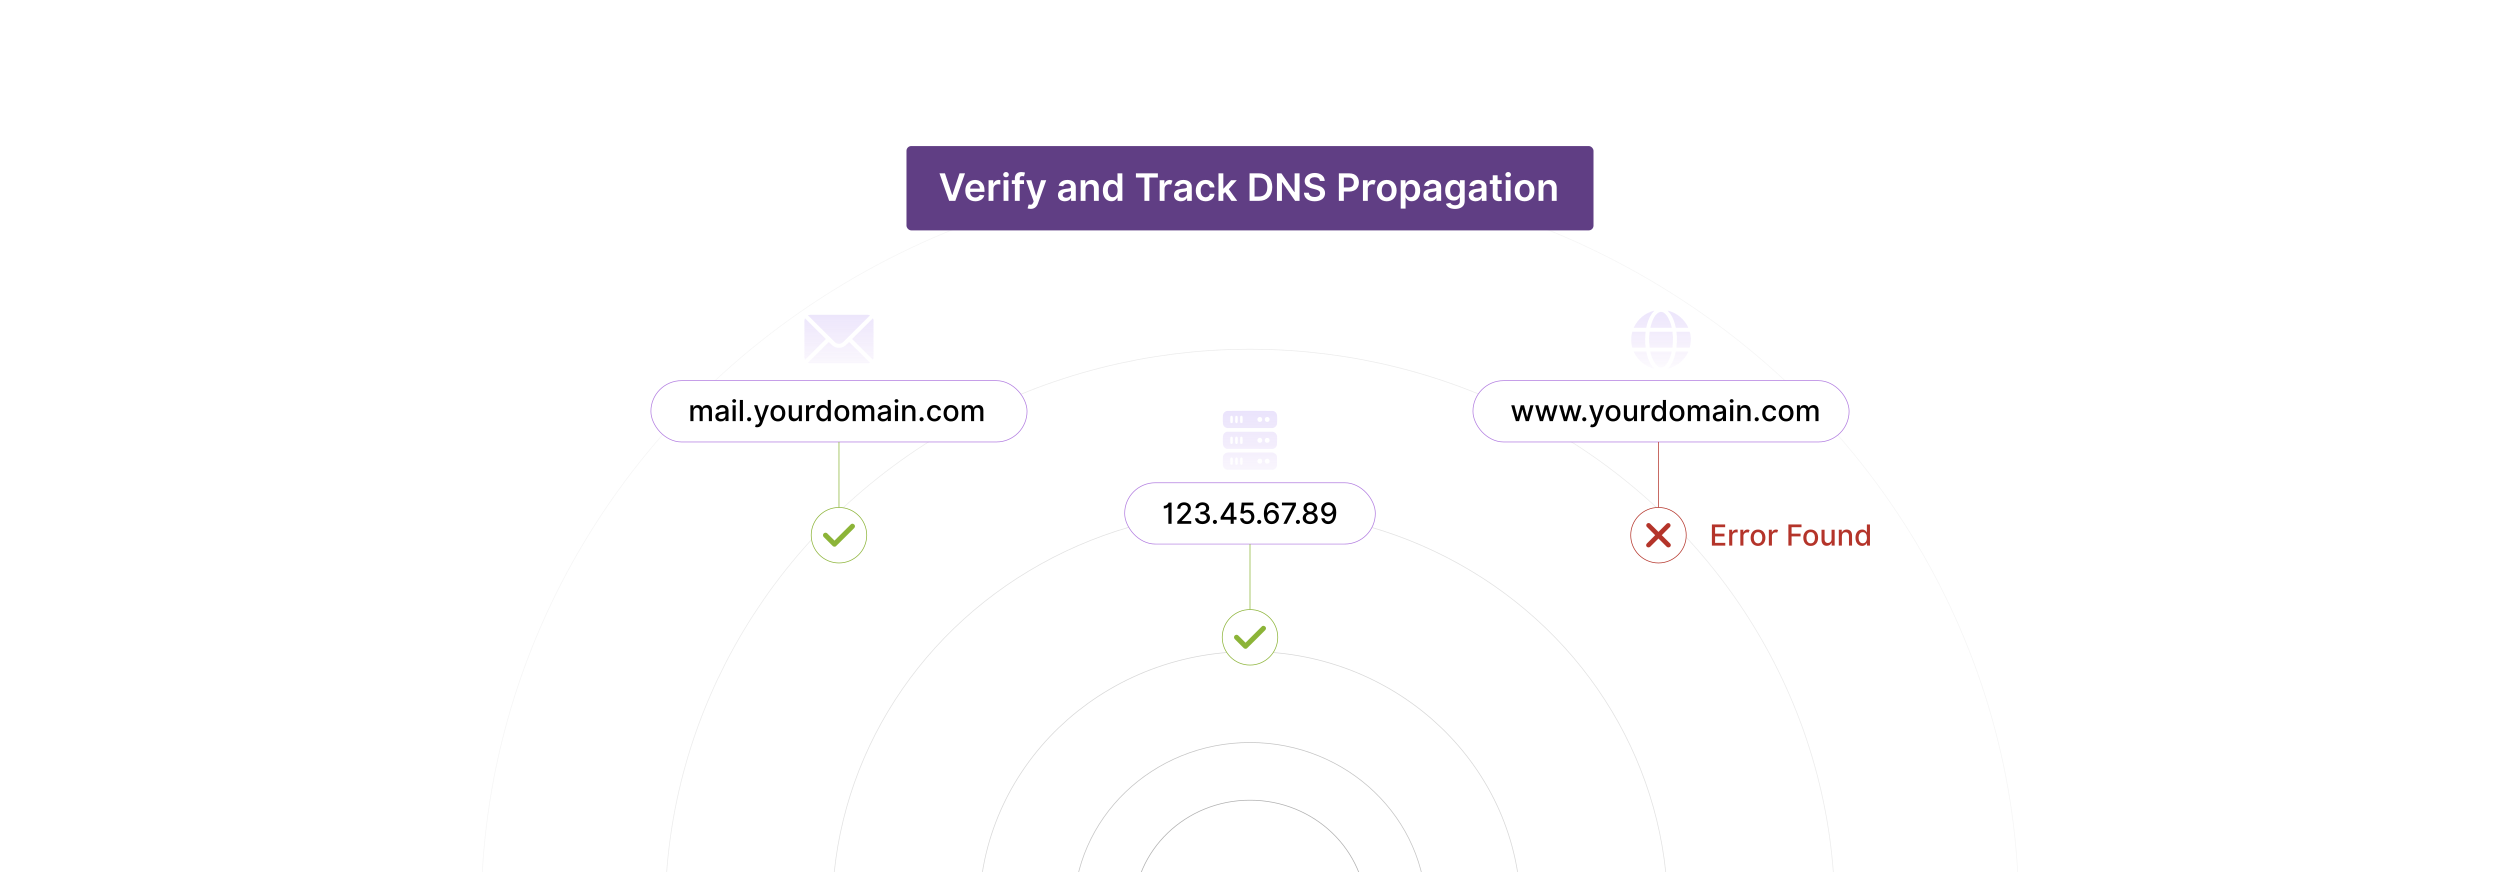 <?xml version="1.0" encoding="UTF-8"?>
<svg id="Layer_1" data-name="Layer 1" xmlns="http://www.w3.org/2000/svg" xmlns:xlink="http://www.w3.org/1999/xlink" viewBox="0 0 860 300">
  <defs>
    <clipPath id="clippath">
      <rect x="61.643" y="0" width="736.715" height="300" fill="none"/>
    </clipPath>
    <linearGradient id="linear-gradient" x1="288.607" y1="131.941" x2="288.607" y2="98.493" gradientUnits="userSpaceOnUse">
      <stop offset="0" stop-color="#b17ce0" stop-opacity="0"/>
      <stop offset=".994" stop-color="#a48ef7"/>
    </linearGradient>
    <linearGradient id="linear-gradient-2" x1="296.807" y1="131.941" x2="296.807" y2="98.493" xlink:href="#linear-gradient"/>
    <linearGradient id="linear-gradient-3" x1="288.607" x2="288.607" y2="98.493" xlink:href="#linear-gradient"/>
    <linearGradient id="linear-gradient-4" x1="280.406" y1="131.941" x2="280.406" y2="98.493" xlink:href="#linear-gradient"/>
    <linearGradient id="linear-gradient-5" x1="579.172" y1="130.576" x2="579.172" y2="97.521" xlink:href="#linear-gradient"/>
    <linearGradient id="linear-gradient-6" x1="577.228" y1="130.576" x2="577.228" y2="97.521" xlink:href="#linear-gradient"/>
    <linearGradient id="linear-gradient-7" x1="565.562" y1="130.576" x2="565.562" y2="97.521" xlink:href="#linear-gradient"/>
    <linearGradient id="linear-gradient-8" x1="571.395" y1="130.576" x2="571.395" y2="97.521" xlink:href="#linear-gradient"/>
    <linearGradient id="linear-gradient-9" x1="571.395" y1="130.576" x2="571.395" y2="97.521" xlink:href="#linear-gradient"/>
    <linearGradient id="linear-gradient-10" x1="571.395" y1="130.576" x2="571.395" y2="97.521" xlink:href="#linear-gradient"/>
    <linearGradient id="linear-gradient-11" x1="563.617" y1="130.576" x2="563.617" y2="97.521" xlink:href="#linear-gradient"/>
    <linearGradient id="linear-gradient-12" x1="577.239" y1="130.576" x2="577.239" y2="97.521" xlink:href="#linear-gradient"/>
    <linearGradient id="linear-gradient-13" x1="565.551" y1="130.576" x2="565.551" y2="97.521" xlink:href="#linear-gradient"/>
    <linearGradient id="linear-gradient-14" x1="430.001" y1="170.788" x2="430.001" y2="133.36" xlink:href="#linear-gradient"/>
    <linearGradient id="linear-gradient-15" x1="429.975" y1="170.788" x2="429.975" y2="133.36" xlink:href="#linear-gradient"/>
    <linearGradient id="linear-gradient-16" x1="429.991" y1="170.788" x2="429.991" y2="133.36" xlink:href="#linear-gradient"/>
  </defs>
  <rect x="0" y="0" width="860" height="300" fill="#fff"/>
  <g clip-path="url(#clippath)">
    <g>
      <ellipse cx="430" cy="313.831" rx="40.052" ry="38.563" fill="#fff" opacity=".8" stroke="#9b9b9b" stroke-miterlimit="10" stroke-width=".25"/>
      <ellipse cx="430" cy="313.831" rx="60.658" ry="58.404" fill="none" opacity=".6" stroke="#9b9b9b" stroke-miterlimit="10" stroke-width=".25"/>
      <ellipse cx="430" cy="313.831" rx="93.152" ry="89.69" fill="none" opacity=".4" stroke="#9b9b9b" stroke-miterlimit="10" stroke-width=".25"/>
      <ellipse cx="430" cy="313.831" rx="143.735" ry="138.393" fill="none" opacity=".3" stroke="#9b9b9b" stroke-miterlimit="10" stroke-width=".25"/>
      <ellipse cx="430" cy="313.831" rx="201.177" ry="193.7" fill="none" opacity=".2" stroke="#9b9b9b" stroke-miterlimit="10" stroke-width=".25"/>
      <ellipse cx="430" cy="313.831" rx="264.475" ry="254.646" fill="none" opacity=".1" stroke="#9b9b9b" stroke-miterlimit="10" stroke-width=".25"/>
    </g>
  </g>
  <g>
    <g>
      <rect x="386.887" y="166.067" width="86.226" height="21.092" rx="10.546" ry="10.546" fill="#fff" stroke="#b17ce0" stroke-miterlimit="10" stroke-width=".25"/>
      <g>
        <path d="M403.022,180.184h-1.102v-5.799h-.06c-.121.213-.693.54-1.519.54v-.903c1.063,0,1.618-.921,1.657-1.12h1.023v7.281Z"/>
        <path d="M404.987,179.387l2.464-2.553c.782-.828,1.166-1.29,1.166-1.934,0-.725-.561-1.18-1.301-1.18-.786,0-1.291.512-1.287,1.294h-1.049c0-1.33.995-2.211,2.357-2.211,1.372,0,2.325.896,2.325,2.066,0,.814-.381,1.458-1.714,2.805l-1.447,1.515v.053h3.278v.942h-4.793v-.796Z"/>
        <path d="M411.084,178.285h1.116c.043.647.657,1.052,1.447,1.052.856,0,1.472-.48,1.472-1.188,0-.732-.583-1.244-1.593-1.244h-.615v-.896h.615c.807,0,1.372-.462,1.369-1.166.003-.672-.484-1.123-1.227-1.123-.715,0-1.345.405-1.369,1.074h-1.063c.036-1.184,1.109-1.991,2.446-1.991,1.401,0,2.279.914,2.275,1.984.004.818-.49,1.415-1.251,1.61v.057c.967.149,1.524.81,1.522,1.731.003,1.209-1.088,2.098-2.574,2.098-1.472,0-2.524-.81-2.57-1.998Z"/>
        <path d="M417.224,179.54c0-.388.319-.708.711-.708.388,0,.711.32.711.708,0,.395-.323.711-.711.711-.392,0-.711-.316-.711-.711Z"/>
        <path d="M419.898,177.872l3.147-4.97h1.355v4.928h.963v.931h-.963v1.422h-1.049v-1.422h-3.452v-.889ZM423.357,174.21h-.057l-2.251,3.562v.057h2.308v-3.62Z"/>
        <path d="M426.609,178.285h1.067c.057.625.614,1.074,1.318,1.074.836,0,1.443-.633,1.443-1.508,0-.889-.625-1.536-1.489-1.543-.44,0-.932.168-1.205.413l-1.007-.149.409-3.669h4.003v.942h-3.089l-.231,2.037h.043c.284-.277.785-.484,1.326-.484,1.326,0,2.308,1.024,2.304,2.432.004,1.419-1.042,2.453-2.507,2.453-1.337,0-2.343-.839-2.386-1.998Z"/>
        <path d="M432.455,179.54c0-.388.319-.708.711-.708.388,0,.711.32.711.708,0,.395-.323.711-.711.711-.392,0-.711-.316-.711-.711Z"/>
        <path d="M434.77,176.788c0-2.549,1.056-4.003,2.748-4.003,1.301,0,2.208.839,2.375,2.009h-1.085c-.148-.623-.59-1.045-1.29-1.045-1.066,0-1.692.978-1.696,2.648h.054c.373-.615,1.038-.984,1.806-.984,1.263,0,2.275.999,2.272,2.393.003,1.397-1.007,2.492-2.528,2.478-1.294-.011-2.655-.815-2.655-3.495ZM438.887,177.819c.003-.843-.608-1.515-1.44-1.515-.839,0-1.486.711-1.489,1.525,0,.818.618,1.529,1.465,1.529.832,0,1.468-.679,1.465-1.54Z"/>
        <path d="M444.664,173.898v-.053h-3.676v-.942h4.814v.974l-3.168,6.307h-1.148l3.179-6.286Z"/>
        <path d="M445.783,179.54c0-.388.319-.708.711-.708.388,0,.711.32.711.708,0,.395-.323.711-.711.711-.392,0-.711-.316-.711-.711Z"/>
        <path d="M448.137,178.242c-.008-.917.636-1.688,1.464-1.835v-.043c-.722-.171-1.201-.839-1.194-1.621-.007-1.113.975-1.941,2.322-1.941,1.333,0,2.314.829,2.321,1.941-.007.786-.487,1.45-1.194,1.621v.043c.814.146,1.457.917,1.465,1.835-.008,1.181-1.078,2.041-2.592,2.041-1.529,0-2.6-.86-2.592-2.041ZM452.207,178.171c-.007-.757-.633-1.298-1.478-1.298-.861,0-1.486.54-1.48,1.298-.007.729.569,1.212,1.48,1.212.899,0,1.472-.484,1.478-1.212ZM451.98,174.836c-.007-.683-.512-1.134-1.251-1.134-.754,0-1.259.452-1.252,1.134-.007.693.516,1.159,1.252,1.159.725,0,1.244-.466,1.251-1.159Z"/>
        <path d="M459.663,176.28c-.004,2.549-1.06,4.003-2.752,4.003-1.302,0-2.212-.832-2.371-2.009h1.084c.143.622.59,1.049,1.287,1.049,1.066,0,1.695-.978,1.699-2.652h-.057c-.373.612-1.035.988-1.807.988-1.262,0-2.272-1.002-2.272-2.396s.999-2.489,2.527-2.478c1.298.011,2.656.817,2.66,3.495ZM455.541,175.249c0,.846.608,1.514,1.443,1.514.832,0,1.486-.711,1.486-1.525,0-.815-.622-1.529-1.465-1.529-.835,0-1.465.679-1.465,1.54Z"/>
      </g>
    </g>
    <g>
      <rect x="506.697" y="130.945" width="129.394" height="21.092" rx="10.546" ry="10.546" fill="#fff" stroke="#b17ce0" stroke-miterlimit="10" stroke-width=".25"/>
      <g>
        <path d="M519.857,139.4h1.098l1.07,4.011h.054l1.073-4.011h1.099l1.067,3.993h.053l1.063-3.993h1.099l-1.603,5.461h-1.085l-1.109-3.942h-.081l-1.109,3.942h-1.081l-1.606-5.461Z"/>
        <path d="M528.106,139.4h1.098l1.07,4.011h.054l1.073-4.011h1.099l1.067,3.993h.053l1.063-3.993h1.099l-1.603,5.461h-1.085l-1.109-3.942h-.081l-1.109,3.942h-1.081l-1.606-5.461Z"/>
        <path d="M536.356,139.4h1.098l1.07,4.011h.054l1.073-4.011h1.099l1.067,3.993h.053l1.063-3.993h1.099l-1.603,5.461h-1.085l-1.109-3.942h-.081l-1.109,3.942h-1.081l-1.606-5.461Z"/>
        <path d="M544.278,144.217c0-.388.32-.707.711-.707.388,0,.711.319.711.707,0,.395-.323.711-.711.711-.391,0-.711-.316-.711-.711Z"/>
        <path d="M547.042,146.859l.256-.882c.586.157.967.097,1.233-.614l.156-.431-1.998-5.532h1.138l1.383,4.238h.058l1.383-4.238h1.142l-2.275,6.258c-.31.85-.882,1.326-1.764,1.326-.331,0-.598-.071-.711-.125Z"/>
        <path d="M552.346,142.156c0-1.699,1.006-2.827,2.545-2.827,1.54,0,2.546,1.128,2.546,2.827,0,1.688-1.006,2.815-2.546,2.815-1.539,0-2.545-1.127-2.545-2.815ZM556.363,142.152c0-1.045-.469-1.934-1.468-1.934-1.006,0-1.476.889-1.476,1.934,0,1.049.47,1.927,1.476,1.927.999,0,1.468-.878,1.468-1.927Z"/>
        <path d="M562.074,139.4h1.066v5.461h-1.045v-.945h-.057c-.253.583-.81,1.017-1.632,1.017-1.049,0-1.792-.704-1.792-2.059v-3.474h1.062v3.346c0,.743.455,1.22,1.113,1.22.597,0,1.287-.441,1.283-1.369v-3.196Z"/>
        <path d="M564.559,139.4h1.027v.868h.057c.199-.587.739-.949,1.387-.949.299,0,.533.078.715.198l-.342.89c-.128-.065-.288-.107-.494-.107-.735,0-1.287.516-1.287,1.227v3.335h-1.062v-5.461Z"/>
        <path d="M568.106,142.141c0-1.77.971-2.812,2.289-2.812,1.018,0,1.38.619,1.572.957h.064v-2.706h1.063v7.281h-1.038v-.85h-.089c-.192.349-.584.956-1.579.956-1.326,0-2.282-1.059-2.282-2.826ZM572.048,142.13c0-1.141-.497-1.898-1.426-1.898-.96,0-1.443.815-1.443,1.898,0,1.096.494,1.931,1.443,1.931.918,0,1.426-.782,1.426-1.931Z"/>
        <path d="M574.356,142.156c0-1.699,1.006-2.827,2.545-2.827,1.54,0,2.546,1.128,2.546,2.827,0,1.688-1.006,2.815-2.546,2.815-1.539,0-2.545-1.127-2.545-2.815ZM578.373,142.152c0-1.045-.469-1.934-1.468-1.934-1.006,0-1.476.889-1.476,1.934,0,1.049.47,1.927,1.476,1.927.999,0,1.468-.878,1.468-1.927Z"/>
        <path d="M580.625,139.4h1.02v.889h.067c.228-.601.765-.96,1.486-.96.729,0,1.23.363,1.468.96h.057c.264-.583.854-.96,1.64-.96.988,0,1.685.623,1.685,1.87v3.662h-1.062v-3.562c0-.739-.462-1.052-1.024-1.052-.693,0-1.095.477-1.095,1.134v3.481h-1.06v-3.63c0-.594-.409-.984-.999-.984-.605,0-1.12.512-1.12,1.248v3.366h-1.062v-5.461Z"/>
        <path d="M589.204,143.318c0-1.24,1.06-1.511,2.094-1.632.981-.113,1.38-.106,1.38-.494v-.024c0-.619-.352-.979-1.039-.979-.714,0-1.112.374-1.269.762l-.999-.228c.355-.996,1.266-1.395,2.254-1.395.867,0,2.119.316,2.119,1.906v3.626h-1.038v-.746h-.043c-.203.408-.711.867-1.614.867-1.038,0-1.845-.59-1.845-1.664ZM592.68,142.891v-.703c-.152.152-.971.245-1.315.291-.615.082-1.12.284-1.12.854,0,.526.434.796,1.035.796.885,0,1.4-.59,1.4-1.237Z"/>
        <path d="M595.016,137.924c0-.348.303-.636.672-.636.366,0,.673.288.673.636,0,.349-.307.633-.673.633-.369,0-.672-.284-.672-.633ZM595.152,139.4h1.062v5.461h-1.062v-5.461Z"/>
        <path d="M598.704,144.861h-1.062v-5.461h1.02v.889h.067c.252-.579.789-.96,1.61-.96,1.116,0,1.859.708,1.859,2.059v3.474h-1.063v-3.346c0-.792-.436-1.266-1.158-1.266-.74,0-1.273.498-1.273,1.369v3.242Z"/>
        <path d="M603.604,144.217c0-.388.32-.707.711-.707.388,0,.711.319.711.707,0,.395-.323.711-.711.711-.391,0-.711-.316-.711-.711Z"/>
        <path d="M606.2,142.156c0-1.668.995-2.827,2.534-2.827,1.241,0,2.141.732,2.254,1.835h-1.034c-.113-.512-.526-.939-1.201-.939-.89,0-1.48.735-1.48,1.905,0,1.191.579,1.941,1.48,1.941.607,0,1.066-.349,1.201-.939h1.034c-.117,1.062-.952,1.838-2.243,1.838-1.585,0-2.545-1.17-2.545-2.815Z"/>
        <path d="M611.877,142.156c0-1.699,1.006-2.827,2.545-2.827,1.54,0,2.546,1.128,2.546,2.827,0,1.688-1.006,2.815-2.546,2.815-1.539,0-2.545-1.127-2.545-2.815ZM615.894,142.152c0-1.045-.469-1.934-1.468-1.934-1.006,0-1.476.889-1.476,1.934,0,1.049.47,1.927,1.476,1.927.999,0,1.468-.878,1.468-1.927Z"/>
        <path d="M618.146,139.4h1.02v.889h.067c.228-.601.765-.96,1.486-.96.729,0,1.23.363,1.468.96h.057c.264-.583.854-.96,1.64-.96.988,0,1.685.623,1.685,1.87v3.662h-1.062v-3.562c0-.739-.462-1.052-1.024-1.052-.693,0-1.095.477-1.095,1.134v3.481h-1.06v-3.63c0-.594-.409-.984-.999-.984-.605,0-1.12.512-1.12,1.248v3.366h-1.062v-5.461Z"/>
      </g>
    </g>
    <g>
      <rect x="223.909" y="130.945" width="129.394" height="21.092" rx="10.546" ry="10.546" fill="#fff" stroke="#b17ce0" stroke-miterlimit="10" stroke-width=".25"/>
      <g>
        <path d="M237.491,139.4h1.02v.889h.067c.228-.601.765-.96,1.486-.96.729,0,1.23.363,1.468.96h.057c.264-.583.854-.96,1.64-.96.988,0,1.685.623,1.685,1.87v3.662h-1.062v-3.562c0-.739-.462-1.052-1.024-1.052-.693,0-1.095.477-1.095,1.134v3.481h-1.06v-3.63c0-.594-.409-.984-.999-.984-.605,0-1.12.512-1.12,1.248v3.366h-1.062v-5.461Z"/>
        <path d="M246.07,143.318c0-1.24,1.06-1.511,2.094-1.632.981-.113,1.38-.106,1.38-.494v-.024c0-.619-.352-.979-1.039-.979-.714,0-1.112.374-1.269.762l-.999-.228c.355-.996,1.266-1.395,2.254-1.395.867,0,2.119.316,2.119,1.906v3.626h-1.038v-.746h-.043c-.203.408-.711.867-1.614.867-1.038,0-1.845-.59-1.845-1.664ZM249.547,142.891v-.703c-.152.152-.971.245-1.315.291-.615.082-1.12.284-1.12.854,0,.526.435.796,1.035.796.885,0,1.4-.59,1.4-1.237Z"/>
        <path d="M251.883,137.924c0-.348.303-.636.673-.636.365,0,.672.288.672.636,0,.349-.307.633-.672.633-.37,0-.673-.284-.673-.633ZM252.019,139.4h1.062v5.461h-1.062v-5.461Z"/>
        <path d="M255.57,144.861h-1.062v-7.281h1.062v7.281Z"/>
        <path d="M256.987,144.217c0-.388.32-.707.711-.707.388,0,.711.319.711.707,0,.395-.323.711-.711.711-.391,0-.711-.316-.711-.711Z"/>
        <path d="M259.75,146.859l.256-.882c.587.157.967.097,1.233-.614l.156-.431-1.998-5.532h1.138l1.383,4.238h.058l1.383-4.238h1.142l-2.275,6.258c-.31.85-.882,1.326-1.764,1.326-.331,0-.598-.071-.711-.125Z"/>
        <path d="M265.055,142.156c0-1.699,1.006-2.827,2.545-2.827,1.54,0,2.546,1.128,2.546,2.827,0,1.688-1.006,2.815-2.546,2.815-1.539,0-2.545-1.127-2.545-2.815ZM269.071,142.152c0-1.045-.469-1.934-1.468-1.934-1.006,0-1.476.889-1.476,1.934,0,1.049.47,1.927,1.476,1.927.999,0,1.468-.878,1.468-1.927Z"/>
        <path d="M274.782,139.4h1.066v5.461h-1.045v-.945h-.057c-.253.583-.81,1.017-1.632,1.017-1.049,0-1.792-.704-1.792-2.059v-3.474h1.062v3.346c0,.743.455,1.22,1.113,1.22.597,0,1.287-.441,1.283-1.369v-3.196Z"/>
        <path d="M277.268,139.4h1.027v.868h.057c.199-.587.739-.949,1.387-.949.299,0,.533.078.715.198l-.342.89c-.128-.065-.288-.107-.494-.107-.735,0-1.287.516-1.287,1.227v3.335h-1.062v-5.461Z"/>
        <path d="M280.815,142.141c0-1.77.971-2.812,2.289-2.812,1.018,0,1.38.619,1.572.957h.064v-2.706h1.063v7.281h-1.038v-.85h-.089c-.192.349-.583.956-1.579.956-1.326,0-2.282-1.059-2.282-2.826ZM284.757,142.13c0-1.141-.497-1.898-1.426-1.898-.96,0-1.443.815-1.443,1.898,0,1.096.494,1.931,1.443,1.931.918,0,1.426-.782,1.426-1.931Z"/>
        <path d="M287.065,142.156c0-1.699,1.006-2.827,2.545-2.827,1.54,0,2.546,1.128,2.546,2.827,0,1.688-1.006,2.815-2.546,2.815-1.539,0-2.545-1.127-2.545-2.815ZM291.082,142.152c0-1.045-.469-1.934-1.468-1.934-1.006,0-1.476.889-1.476,1.934,0,1.049.47,1.927,1.476,1.927.999,0,1.468-.878,1.468-1.927Z"/>
        <path d="M293.333,139.4h1.02v.889h.067c.228-.601.765-.96,1.486-.96.729,0,1.23.363,1.468.96h.057c.264-.583.854-.96,1.64-.96.988,0,1.685.623,1.685,1.87v3.662h-1.062v-3.562c0-.739-.462-1.052-1.024-1.052-.693,0-1.095.477-1.095,1.134v3.481h-1.06v-3.63c0-.594-.409-.984-.999-.984-.605,0-1.12.512-1.12,1.248v3.366h-1.062v-5.461Z"/>
        <path d="M301.912,143.318c0-1.24,1.06-1.511,2.094-1.632.981-.113,1.38-.106,1.38-.494v-.024c0-.619-.352-.979-1.039-.979-.714,0-1.112.374-1.269.762l-.999-.228c.355-.996,1.266-1.395,2.254-1.395.867,0,2.119.316,2.119,1.906v3.626h-1.038v-.746h-.043c-.203.408-.711.867-1.614.867-1.038,0-1.845-.59-1.845-1.664ZM305.389,142.891v-.703c-.152.152-.971.245-1.315.291-.615.082-1.12.284-1.12.854,0,.526.435.796,1.035.796.885,0,1.4-.59,1.4-1.237Z"/>
        <path d="M307.725,137.924c0-.348.303-.636.673-.636.365,0,.672.288.672.636,0,.349-.307.633-.672.633-.37,0-.673-.284-.673-.633ZM307.86,139.4h1.062v5.461h-1.062v-5.461Z"/>
        <path d="M311.412,144.861h-1.062v-5.461h1.02v.889h.067c.252-.579.789-.96,1.61-.96,1.116,0,1.859.708,1.859,2.059v3.474h-1.062v-3.346c0-.792-.438-1.266-1.159-1.266-.74,0-1.273.498-1.273,1.369v3.242Z"/>
        <path d="M316.312,144.217c0-.388.319-.707.711-.707.388,0,.711.319.711.707,0,.395-.323.711-.711.711-.392,0-.711-.316-.711-.711Z"/>
        <path d="M318.908,142.156c0-1.668.995-2.827,2.534-2.827,1.241,0,2.141.732,2.254,1.835h-1.034c-.113-.512-.526-.939-1.201-.939-.89,0-1.48.735-1.48,1.905,0,1.191.579,1.941,1.48,1.941.607,0,1.066-.349,1.201-.939h1.034c-.117,1.062-.952,1.838-2.243,1.838-1.585,0-2.545-1.17-2.545-2.815Z"/>
        <path d="M324.586,142.156c0-1.699,1.006-2.827,2.545-2.827,1.54,0,2.546,1.128,2.546,2.827,0,1.688-1.006,2.815-2.546,2.815-1.539,0-2.545-1.127-2.545-2.815ZM328.603,142.152c0-1.045-.469-1.934-1.468-1.934-1.006,0-1.476.889-1.476,1.934,0,1.049.47,1.927,1.476,1.927.999,0,1.468-.878,1.468-1.927Z"/>
        <path d="M330.854,139.4h1.02v.889h.067c.228-.601.765-.96,1.486-.96.729,0,1.23.363,1.468.96h.057c.264-.583.854-.96,1.64-.96.988,0,1.685.623,1.685,1.87v3.662h-1.062v-3.562c0-.739-.462-1.052-1.024-1.052-.693,0-1.095.477-1.095,1.134v3.481h-1.06v-3.63c0-.594-.409-.984-.999-.984-.605,0-1.12.512-1.12,1.248v3.366h-1.062v-5.461Z"/>
      </g>
    </g>
    <g opacity=".3">
      <path d="M278.527,124.99l-.604-.209,7.183-7.121c.552.432.986,1.032,1.582,1.427,1.049.695,2.435.749,3.546.172.742-.386,1.241-1.089,1.874-1.599l7.183,7.121c-.167.063-.435.187-.604.209h-20.159Z" fill="url(#linear-gradient)"/>
      <path d="M300.498,110.093v13.088l-.209.603-7.173-7.164,7.173-7.13c.063.167.187.435.209.603Z" fill="url(#linear-gradient-2)"/>
      <path d="M299.29,108.469l-9.289,9.259c-.866.718-1.921.719-2.788,0l-9.289-9.259.811-.188h19.745l.811.188Z" fill="url(#linear-gradient-3)"/>
      <polygon points="276.902 123.784 276.714 122.974 276.714 110.253 276.902 109.489 284.098 116.62 276.902 123.784" fill="url(#linear-gradient-4)"/>
    </g>
    <g opacity=".3">
      <path d="M581.65,116.218v1.282c-.03.028-.042.063-.045.103-.05.671-.11,1.368-.361,1.99h-4.551c.14-1.155.19-2.319.173-3.484l-.173-1.985h4.551c.251.623.311,1.319.361,1.99.004.055.044.097.045.103Z" fill="url(#linear-gradient-5)"/>
      <path d="M573.66,126.857c1.612-1.546,2.372-3.751,2.82-5.897h4.316c-1.305,2.939-3.929,5.114-7.051,5.897h-.086Z" fill="url(#linear-gradient-6)"/>
      <path d="M569.045,126.857c-3.123-.786-5.744-2.955-7.051-5.897h4.316c.451,2.145,1.207,4.35,2.82,5.897h-.086Z" fill="url(#linear-gradient-7)"/>
      <path d="M575.326,114.124l.173,2.028c.026,1.152-.05,2.299-.173,3.442h-7.862l-.173-2.028c-.026-1.152.05-2.299.173-3.442h7.862Z" fill="url(#linear-gradient-8)"/>
      <path d="M575.07,112.757h-7.35c.346-1.526.893-3.295,1.944-4.487,2.808-3.188,5.048,2.256,5.406,4.487Z" fill="url(#linear-gradient-9)"/>
      <path d="M575.07,120.961c-.342,1.52-.893,3.265-1.924,4.464-2.792,3.245-5.077-2.224-5.426-4.464h7.35Z" fill="url(#linear-gradient-10)"/>
      <path d="M566.096,114.124c-.23,1.812-.226,3.656,0,5.469h-4.551c-.132-.302-.211-.684-.265-1.016-.206-1.255-.196-2.62.086-3.863.044-.192.081-.429.179-.59h4.551Z" fill="url(#linear-gradient-11)"/>
      <path d="M580.796,112.757h-4.316c-.352-1.714-.914-3.413-1.913-4.859l-.885-1.038c3.15.729,5.803,2.954,7.114,5.897Z" fill="url(#linear-gradient-12)"/>
      <path d="M561.994,112.757c1.307-2.95,3.964-5.161,7.114-5.897l-.885,1.038c-.997,1.446-1.567,3.144-1.913,4.859h-4.316Z" fill="url(#linear-gradient-13)"/>
    </g>
    <g opacity=".3">
      <path d="M439.303,142.853c.068.668.068,2.213,0,2.881-.084.823-.799,1.485-1.619,1.531l-15.309.002c-.985-.064-1.629-.713-1.691-1.696-.046-.74-.051-1.855 0-2.592.056-.803.545-1.427,1.333-1.617,5.321-.065,10.666-.074,15.986.005.682.166,1.228.78,1.3,1.486ZM423.512,143.044c-.145.034-.257.201-.277.342-.048.341-.046,1.437-.004,1.784.061.514.762.507.835.033.049-.317.043-1.456.003-1.785-.036-.297-.271-.441-.557-.374ZM425.655,145.43c.032-.034.058-.082.073-.126.088-.255.078-1.496.044-1.808-.062-.555-.67-.62-.821-.212-.086.234-.075,1.509-.043,1.808.045.415.454.651.746.339ZM426.893,143.044c-.133.031-.258.211-.278.341-.049.316-.043,1.456-.003,1.785.061.514.762.507.835.033.05-.326.041-1.443.002-1.785-.034-.3-.264-.442-.556-.375ZM433.296,143.445c-1.261.133-.802,2.141.444,1.614.822-.347.515-1.716-.444-1.614ZM435.841,143.445c-1.081.114-.955,1.721.095,1.702,1.149-.021,1.042-1.822-.095-1.702Z" fill="url(#linear-gradient-14)"/>
      <path d="M439.303,157.202v2.881c-.045.173-.071.33-.139.499-.164.407-.553.783-.97.924-.142.048-.279.064-.419.109h-15.563c-.881-.135-1.467-.764-1.529-1.658-.051-.738-.051-1.891,0-2.629.066-.948.742-1.613,1.691-1.659l15.309.002c.819.046,1.535.708,1.619,1.531ZM423.513,157.393c-.128.033-.259.209-.279.34-.05.326-.041,1.443-.002,1.785.06.526.76.511.834.034.049-.316.043-1.457.003-1.785-.034-.284-.281-.445-.556-.373ZM425.655,157.506c-.293-.313-.702-.076-.746.339-.032.299-.043,1.574.043,1.808.15.408.759.343.821-.212.035-.312.044-1.553-.044-1.808-.015-.044-.042-.092-.073-.126ZM426.894,157.393c-.128.033-.259.209-.279.34-.049.317-.043,1.456-.003,1.785.062.519.766.515.834.032.048-.342.046-1.436.004-1.784-.034-.284-.281-.445-.556-.373ZM433.333,157.793c-1.101.06-1.01,1.732.06,1.707,1.126-.027,1.064-1.768-.06-1.707ZM435.878,157.793c-1.103.06-1.019,1.733.06,1.707,1.118-.027,1.062-1.768-.06-1.707Z" fill="url(#linear-gradient-15)"/>
      <path d="M439.303,150.009c.102.904-.076,1.994,0,2.917-.123.767-.662,1.355-1.436,1.495l-15.778-.003c-.807-.177-1.342-.79-1.404-1.618-.055-.732-.048-1.893-0-2.629.057-.869.607-1.517,1.473-1.659l15.71.001c.736.122,1.352.751,1.436,1.495ZM423.946,150.314c-.232-.228-.66-.094-.713.227-.043.26-.043,1.596,0,1.856.073.443.76.471.831-.038.048-.344.043-1.394.003-1.747-.011-.093-.055-.232-.121-.297ZM425.296,150.198c-.232.026-.351.209-.382.422-.052.357-.043,1.224-.011,1.596.059.687.78.677.865.099.052-.357.043-1.224.011-1.596-.024-.277-.155-.558-.482-.521ZM427.328,150.313c-.254-.243-.662-.088-.712.264-.042.302-.046,1.522.005,1.812.083.47.754.444.826.006.05-.3.041-1.504.003-1.823-.01-.083-.065-.205-.122-.26ZM433.185,150.638c-.207.036-.477.266-.566.453-.373.778.53,1.565,1.228,1.086.758-.52.293-1.704-.662-1.539ZM435.73,150.638c-.867.148-.853,1.543.031,1.666,1.334.185,1.307-1.894-.031-1.666Z" fill="url(#linear-gradient-16)"/>
    </g>
  </g>
  <g>
    <rect x="311.83" y="50.242" width="236.339" height="29.009" rx="1.65" ry="1.65" fill="#603e84"/>
    <g>
      <path d="M327.524,67.081h.097l2.459-7.453h1.886l-3.338,9.469h-2.118l-3.333-9.469h1.882l2.464,7.453Z" fill="#fff"/>
      <path d="M332.06,65.587c0-2.191,1.327-3.685,3.361-3.685,1.748,0,3.246,1.096,3.246,3.588v.513h-4.947c.014,1.217.731,1.929,1.812,1.929.721,0,1.276-.315,1.503-.916l1.562.176c-.296,1.234-1.433,2.044-3.088,2.044-2.141,0-3.449-1.42-3.449-3.648ZM337.062,64.875c-.009-.966-.656-1.669-1.618-1.669-.999,0-1.669.763-1.72,1.669h3.338Z" fill="#fff"/>
      <path d="M340.07,61.995h1.623v1.184h.074c.259-.823.939-1.285,1.752-1.285.185,0,.448.019.601.046v1.539c-.144-.046-.495-.097-.777-.097-.92,0-1.6.638-1.6,1.54v4.175h-1.674v-7.102Z" fill="#fff"/>
      <path d="M345.098,60.081c0-.504.435-.911.971-.911.531,0,.966.407.966.911,0,.499-.435.906-.966.906-.537,0-.971-.407-.971-.906ZM345.227,61.995h1.674v7.102h-1.674v-7.102Z" fill="#fff"/>
      <path d="M352.259,63.289h-1.475v5.808h-1.674v-5.808h-1.049v-1.294h1.049v-.671c0-1.433.985-2.141,2.219-2.141.578,0,1.054.12,1.272.194l-.337,1.295c-.139-.042-.361-.102-.624-.102-.625,0-.856.31-.856.864v.56h1.475v1.294Z" fill="#fff"/>
      <path d="M353.491,71.672l.389-1.341c.731.213,1.216.147,1.53-.634l.166-.453-2.575-7.249h1.775l1.637,5.363h.074l1.641-5.363h1.78l-2.866,8.026c-.398,1.118-1.202,1.84-2.497,1.84-.49,0-.864-.111-1.054-.19Z" fill="#fff"/>
      <path d="M363.947,67.104c0-1.6,1.317-2.011,2.695-2.159,1.253-.134,1.757-.157,1.757-.638v-.027c0-.698-.426-1.097-1.202-1.097-.818,0-1.29.417-1.456.902l-1.563-.223c.37-1.294,1.517-1.96,3.011-1.96,1.355,0,2.885.565,2.885,2.441v4.753h-1.609v-.976h-.056c-.305.597-.971,1.119-2.085,1.119-1.355,0-2.376-.74-2.376-2.137ZM368.404,66.549v-.837c-.218.176-1.096.287-1.535.347-.749.106-1.309.375-1.309,1.018,0,.615.499.934,1.197.934,1.008,0,1.647-.67,1.647-1.461Z" fill="#fff"/>
      <path d="M373.422,69.097h-1.673v-7.102h1.6v1.206h.083c.323-.79,1.054-1.299,2.117-1.299,1.466,0,2.437.971,2.433,2.673v4.521h-1.674v-4.263c0-.948-.519-1.517-1.383-1.517-.883,0-1.503.592-1.503,1.618v4.161Z" fill="#fff"/>
      <path d="M379.383,65.555c0-2.367,1.29-3.652,2.932-3.652,1.253,0,1.775.754,2.029,1.267h.069v-3.541h1.679v9.469h-1.647v-1.119h-.102c-.264.518-.814,1.244-2.034,1.244-1.674,0-2.927-1.327-2.927-3.667ZM384.446,65.546c0-1.378-.592-2.271-1.669-2.271-1.114,0-1.688.948-1.688,2.271,0,1.331.583,2.302,1.688,2.302,1.068,0,1.669-.924,1.669-2.302Z" fill="#fff"/>
      <path d="M390.754,59.628h7.555v1.438h-2.927v8.031h-1.701v-8.031h-2.927v-1.438Z" fill="#fff"/>
      <path d="M398.935,61.995h1.622v1.184h.074c.259-.823.934-1.285,1.752-1.285.384,0,.703.102.953.259l-.519,1.387c-.18-.083-.388-.147-.661-.147-.873,0-1.549.633-1.549,1.53v4.175h-1.673v-7.102Z" fill="#fff"/>
      <path d="M403.847,67.104c0-1.6,1.317-2.011,2.695-2.159,1.253-.134,1.757-.157,1.757-.638v-.027c0-.698-.426-1.097-1.202-1.097-.818,0-1.29.417-1.456.902l-1.563-.223c.37-1.294,1.517-1.96,3.011-1.96,1.355,0,2.885.565,2.885,2.441v4.753h-1.609v-.976h-.056c-.305.597-.971,1.119-2.085,1.119-1.355,0-2.376-.74-2.376-2.137ZM408.304,66.549v-.837c-.218.176-1.096.287-1.535.347-.749.106-1.309.375-1.309,1.018,0,.615.499.934,1.197.934,1.008,0,1.647-.67,1.647-1.461Z" fill="#fff"/>
      <path d="M411.343,65.574c0-2.168,1.313-3.671,3.394-3.671,1.734,0,2.936,1.013,3.052,2.552h-1.6c-.13-.684-.624-1.201-1.429-1.201-1.031,0-1.72.859-1.72,2.293,0,1.451.675,2.325,1.72,2.325.735,0,1.285-.44,1.429-1.202h1.6c-.12,1.508-1.258,2.566-3.042,2.566-2.122,0-3.403-1.512-3.403-3.662Z" fill="#fff"/>
      <path d="M419.156,59.628h1.673v5.22h.116l2.552-2.853h1.956l-2.751,3.065,2.913,4.036h-2.002l-2.174-3.038-.61.652v2.386h-1.673v-9.469Z" fill="#fff"/>
      <path d="M429.851,69.097v-9.469h3.273c2.82,0,4.531,1.775,4.531,4.725,0,2.959-1.711,4.744-4.596,4.744h-3.209ZM432.977,67.613c1.974,0,2.978-1.082,2.978-3.26,0-2.168-1.004-3.241-2.927-3.241h-1.461v6.501h1.41Z" fill="#fff"/>
      <path d="M447.05,69.097h-1.525l-4.462-6.45h-.078v6.45h-1.716v-9.469h1.535l4.457,6.454h.083v-6.454h1.706v9.469Z" fill="#fff"/>
      <path d="M452.26,60.951c-1.072,0-1.71.522-1.715,1.234-.01.79.832,1.119,1.608,1.304l.888.222c1.425.338,2.779,1.087,2.783,2.728-.004,1.67-1.322,2.803-3.592,2.803-2.205,0-3.606-1.06-3.676-2.941h1.688c.069.994.901,1.476,1.975,1.476,1.118,0,1.886-.541,1.891-1.351-.005-.734-.68-1.054-1.701-1.312l-1.077-.277c-1.559-.402-2.524-1.184-2.524-2.543-.005-1.674,1.488-2.793,3.477-2.793,2.016,0,3.38,1.133,3.412,2.732h-1.65c-.088-.805-.763-1.28-1.785-1.28Z" fill="#fff"/>
      <path d="M460.565,59.628h3.551c2.178,0,3.339,1.327,3.339,3.135,0,1.821-1.175,3.135-3.361,3.135h-1.812v3.199h-1.716v-9.469ZM463.862,64.488c1.276,0,1.845-.717,1.845-1.725s-.568-1.702-1.855-1.702h-1.571v3.427h1.581Z" fill="#fff"/>
      <path d="M468.857,61.995h1.622v1.184h.074c.259-.823.934-1.285,1.752-1.285.384,0,.703.102.953.259l-.519,1.387c-.18-.083-.388-.147-.661-.147-.873,0-1.549.633-1.549,1.53v4.175h-1.673v-7.102Z" fill="#fff"/>
      <path d="M473.633,65.574c0-2.2,1.322-3.671,3.403-3.671s3.402,1.471,3.402,3.671c0,2.196-1.322,3.662-3.402,3.662s-3.403-1.466-3.403-3.662ZM478.743,65.569c0-1.299-.565-2.339-1.697-2.339-1.151,0-1.715,1.04-1.715,2.339,0,1.3.564,2.326,1.715,2.326,1.133,0,1.697-1.026,1.697-2.326Z" fill="#fff"/>
      <path d="M481.843,61.995h1.645v1.174h.097c.255-.513.777-1.267,2.03-1.267,1.642,0,2.931,1.285,2.931,3.652,0,2.34-1.253,3.667-2.926,3.667-1.221,0-1.772-.727-2.035-1.244h-.069v3.782h-1.673v-9.765ZM485.153,67.848c1.105,0,1.688-.971,1.688-2.302,0-1.322-.573-2.271-1.688-2.271-1.077,0-1.669.893-1.669,2.271s.602,2.302,1.669,2.302Z" fill="#fff"/>
      <path d="M489.63,67.104c0-1.6,1.317-2.011,2.695-2.159,1.253-.134,1.757-.157,1.757-.638v-.027c0-.698-.426-1.097-1.202-1.097-.818,0-1.29.417-1.456.902l-1.563-.223c.37-1.294,1.517-1.96,3.011-1.96,1.355,0,2.885.565,2.885,2.441v4.753h-1.609v-.976h-.056c-.305.597-.971,1.119-2.085,1.119-1.355,0-2.376-.74-2.376-2.137ZM494.087,66.549v-.837c-.218.176-1.096.287-1.535.347-.749.106-1.309.375-1.309,1.018,0,.615.499.934,1.197.934,1.008,0,1.647-.67,1.647-1.461Z" fill="#fff"/>
      <path d="M497.386,70.114l1.508-.365c.203.389.646.865,1.655.865.952,0,1.645-.431,1.645-1.447v-1.346h-.083c-.259.522-.828,1.175-2.044,1.175-1.637,0-2.927-1.156-2.927-3.473,0-2.335,1.29-3.62,2.932-3.62,1.253,0,1.784.754,2.039,1.267h.092v-1.174h1.651v7.217c0,1.789-1.415,2.668-3.334,2.668-1.808,0-2.829-.8-3.135-1.767ZM502.204,65.514c0-1.346-.592-2.238-1.669-2.238-1.114,0-1.688.948-1.688,2.238,0,1.308.583,2.168,1.688,2.168,1.068,0,1.669-.814,1.669-2.168Z" fill="#fff"/>
      <path d="M505.229,67.104c0-1.6,1.317-2.011,2.695-2.159,1.253-.134,1.757-.157,1.757-.638v-.027c0-.698-.426-1.097-1.202-1.097-.818,0-1.29.417-1.456.902l-1.563-.223c.37-1.294,1.517-1.96,3.011-1.96,1.355,0,2.885.565,2.885,2.441v4.753h-1.609v-.976h-.056c-.305.597-.971,1.119-2.085,1.119-1.355,0-2.376-.74-2.376-2.137ZM509.686,66.549v-.837c-.218.176-1.096.287-1.535.347-.749.106-1.309.375-1.309,1.018,0,.615.499.934,1.197.934,1.008,0,1.647-.67,1.647-1.461Z" fill="#fff"/>
      <path d="M516.578,63.289h-1.401v3.671c0,.676.338.823.759.823.208,0,.398-.041.49-.065l.281,1.309c-.18.06-.508.152-.984.166-1.258.037-2.228-.619-2.22-1.955v-3.949h-1.008v-1.294h1.008v-1.701h1.674v1.701h1.401v1.294Z" fill="#fff"/>
      <path d="M517.841,60.081c0-.504.435-.911.971-.911.532,0,.967.407.967.911,0,.499-.435.906-.967.906-.536,0-.971-.407-.971-.906ZM517.971,61.995h1.673v7.102h-1.673v-7.102Z" fill="#fff"/>
      <path d="M521.054,65.574c0-2.2,1.322-3.671,3.403-3.671s3.402,1.471,3.402,3.671c0,2.196-1.322,3.662-3.402,3.662s-3.403-1.466-3.403-3.662ZM526.164,65.569c0-1.299-.565-2.339-1.697-2.339-1.151,0-1.715,1.04-1.715,2.339,0,1.3.564,2.326,1.715,2.326,1.133,0,1.697-1.026,1.697-2.326Z" fill="#fff"/>
      <path d="M530.936,69.097h-1.673v-7.102h1.6v1.206h.083c.323-.79,1.054-1.299,2.117-1.299,1.466,0,2.437.971,2.433,2.673v4.521h-1.674v-4.263c0-.948-.519-1.517-1.383-1.517-.883,0-1.503.592-1.503,1.618v4.161Z" fill="#fff"/>
    </g>
  </g>
  <g>
    <path d="M588.89,180.411h4.565v.946h-3.467v2.218h3.228v.942h-3.228v2.229h3.509v.946h-4.607v-7.281Z" fill="#b4342a"/>
    <path d="M594.835,182.231h1.027v.868h.057c.199-.587.747-.949,1.387-.949.135,0,.345.01.451.025v1.017c-.085-.025-.334-.064-.555-.064-.753,0-1.305.516-1.305,1.23v3.335h-1.062v-5.461Z" fill="#b4342a"/>
    <path d="M598.677,182.231h1.027v.868h.057c.199-.587.739-.949,1.387-.949.299,0,.533.078.715.199l-.342.889c-.128-.064-.288-.107-.494-.107-.735,0-1.287.516-1.287,1.227v3.335h-1.062v-5.461Z" fill="#b4342a"/>
    <path d="M602.217,184.987c0-1.699,1.006-2.827,2.545-2.827,1.54,0,2.546,1.127,2.546,2.827,0,1.689-1.006,2.816-2.546,2.816-1.539,0-2.545-1.127-2.545-2.816ZM606.234,184.983c0-1.045-.469-1.934-1.468-1.934-1.006,0-1.476.889-1.476,1.934,0,1.049.47,1.927,1.476,1.927.999,0,1.468-.878,1.468-1.927Z" fill="#b4342a"/>
    <path d="M608.486,182.231h1.027v.868h.057c.199-.587.739-.949,1.387-.949.299,0,.533.078.715.199l-.342.889c-.128-.064-.288-.107-.494-.107-.735,0-1.287.516-1.287,1.227v3.335h-1.062v-5.461Z" fill="#b4342a"/>
    <path d="M615.204,180.411h4.516v.946h-3.417v2.218h3.093v.942h-3.093v3.175h-1.099v-7.281Z" fill="#b4342a"/>
    <path d="M620.335,184.987c0-1.699,1.006-2.827,2.545-2.827,1.54,0,2.546,1.127,2.546,2.827,0,1.689-1.006,2.816-2.546,2.816-1.539,0-2.545-1.127-2.545-2.816ZM624.352,184.983c0-1.045-.469-1.934-1.468-1.934-1.006,0-1.476.889-1.476,1.934,0,1.049.47,1.927,1.476,1.927.999,0,1.468-.878,1.468-1.927Z" fill="#b4342a"/>
    <path d="M630.062,182.231h1.066v5.461h-1.045v-.946h-.057c-.253.583-.81,1.017-1.632,1.017-1.049,0-1.792-.704-1.792-2.059v-3.474h1.062v3.346c0,.743.455,1.219,1.113,1.219.597,0,1.287-.441,1.283-1.369v-3.196Z" fill="#b4342a"/>
    <path d="M633.611,187.692h-1.062v-5.461h1.02v.889h.067c.252-.58.789-.96,1.61-.96,1.116,0,1.859.708,1.859,2.059v3.474h-1.062v-3.346c0-.792-.438-1.266-1.159-1.266-.74,0-1.273.498-1.273,1.369v3.242Z" fill="#b4342a"/>
    <path d="M638.283,184.972c0-1.77.971-2.812,2.289-2.812,1.018,0,1.38.619,1.572.957h.064v-2.706h1.063v7.281h-1.038v-.85h-.089c-.192.348-.583.956-1.579.956-1.326,0-2.282-1.059-2.282-2.826ZM642.225,184.962c0-1.141-.497-1.898-1.426-1.898-.96,0-1.443.814-1.443,1.898,0,1.095.494,1.931,1.443,1.931.918,0,1.426-.782,1.426-1.931Z" fill="#b4342a"/>
  </g>
  <line x1="570.514" y1="152.037" x2="570.514" y2="176.835" fill="#fff" stroke="#b4342a" stroke-miterlimit="10" stroke-width=".25"/>
  <circle cx="570.514" cy="184.115" r="9.546" fill="#fff" stroke="#b4342a" stroke-miterlimit="10" stroke-width=".25"/>
  <path d="M574.751,187.409c.006.051.006.164,0,.215-.078.657-.911.888-1.383.481l-2.864-2.85-2.88,2.866c-.827.595-1.822-.328-1.11-1.16l2.856-2.857-2.881-2.882c-.568-.761.359-1.698,1.126-1.127l2.889,2.874,2.797-2.799c.78-.665,1.766.235,1.208,1.059l-2.853,2.873,2.888,2.876c.091.109.19.289.207.431Z" fill="#b4342a"/>
  <g>
    <line x1="288.607" y1="152.037" x2="288.607" y2="176.835" fill="#fff" stroke="#8cb438" stroke-miterlimit="10" stroke-width=".25"/>
    <circle cx="288.607" cy="184.115" r="9.546" fill="#fff" stroke="#8cb438" stroke-miterlimit="10" stroke-width=".25"/>
    <path d="M294.102,180.916c.007.053.007.183,0,.236-.026.195-.151.383-.279.527-2.107,2.081-4.168,4.212-6.301,6.263-.344.201-.732.16-1.036-.09l-3.179-3.178c-.622-.809.314-1.817,1.17-1.277l2.59,2.564,5.683-5.656c.522-.359,1.268-.01,1.351.61Z" fill="#8cb438"/>
  </g>
  <g>
    <line x1="430" y1="187.159" x2="430" y2="211.957" fill="#fff" stroke="#8cb438" stroke-miterlimit="10" stroke-width=".25"/>
    <circle cx="430" cy="219.238" r="9.546" fill="#fff" stroke="#8cb438" stroke-miterlimit="10" stroke-width=".25"/>
    <path d="M435.495,216.038c.007.053.007.183,0,.236-.026.195-.151.383-.279.527-2.107,2.081-4.168,4.212-6.301,6.263-.344.201-.732.16-1.036-.09l-3.179-3.178c-.622-.809.314-1.817,1.17-1.277l2.59,2.564,5.683-5.656c.522-.359,1.268-.01,1.351.61Z" fill="#8cb438"/>
  </g>
</svg>